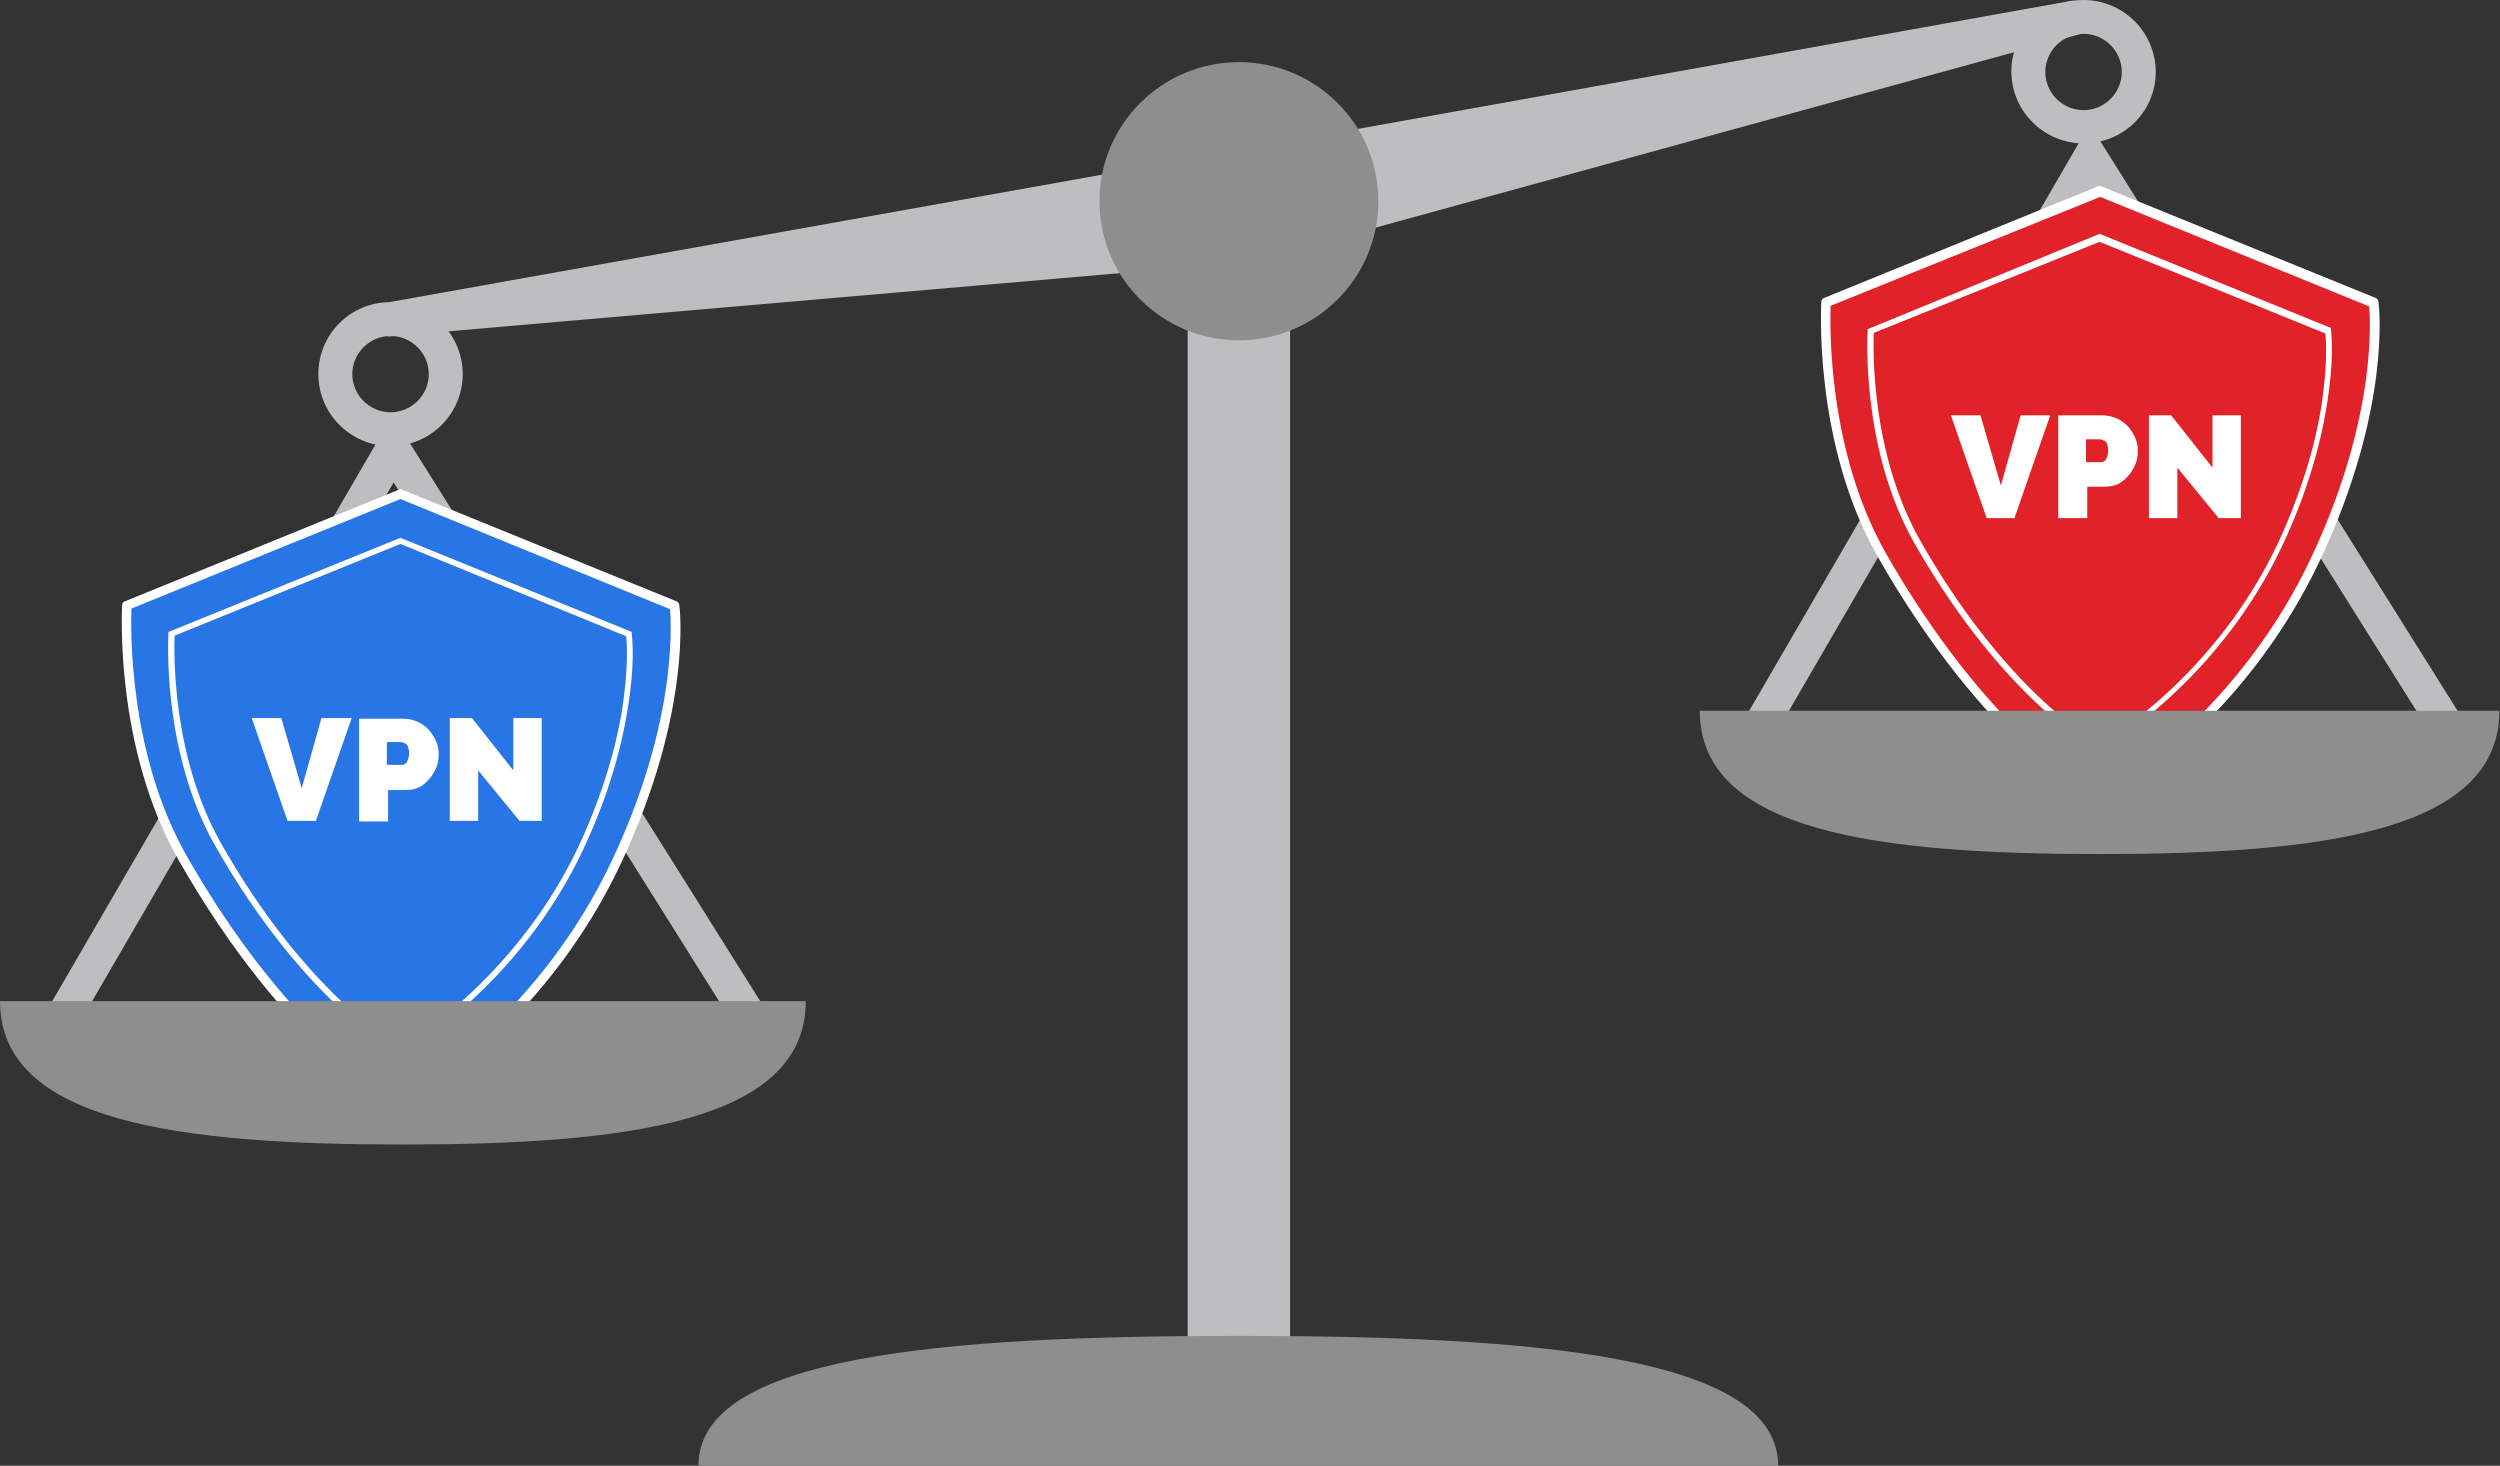 <?xml version="1.0" encoding="UTF-8"?> <svg xmlns="http://www.w3.org/2000/svg" width="423" height="248" viewBox="0 0 423 248" fill="none"><rect x="0" y="0" width="423" height="248" fill="#333333" stroke="none"/><path d="M350.655 0.104L229.455 21.864L230.812 39.043L352.848 5.518L350.655 0.104Z" fill="#BCBEC0"></path><path d="M65.872 51.12L186.968 29.464L191.77 46.018L65.559 56.95L65.872 51.12Z" fill="#BCBEC0"></path><path d="M218.285 51.953H200.956V241.337H218.285V51.953Z" fill="#BCBEC0"></path><path d="M300.86 248C300.86 229.468 259.938 226.032 209.517 226.032C159.095 226.032 118.173 229.468 118.173 248H300.86Z" fill="#8E8E8E"></path><path d="M209.621 57.575C222.651 57.575 233.214 47.041 233.214 34.045C233.214 21.05 222.651 10.515 209.621 10.515C196.591 10.515 186.028 21.05 186.028 34.045C186.028 47.041 196.591 57.575 209.621 57.575Z" fill="#8E8E8E"></path><path d="M8.143 182.2L4.071 177.619L66.394 70.277L132.161 175.016L128.194 179.805L66.603 81.626L8.143 182.2Z" fill="#BCBEC0"></path><path d="M352.534 24.259C345.853 24.259 340.32 18.845 340.32 12.077C340.32 5.31 345.853 0 352.534 0C359.215 0 364.748 5.414 364.748 12.181C364.748 18.949 359.215 24.259 352.534 24.259ZM352.534 5.726C348.985 5.726 346.062 8.641 346.062 12.181C346.062 15.721 348.985 18.636 352.534 18.636C356.084 18.636 359.007 15.721 359.007 12.181C359.007 8.641 356.084 5.726 352.534 5.726Z" fill="#BCBEC0"></path><path d="M66.081 75.483C59.4 75.483 53.867 70.069 53.867 63.301C53.867 56.534 59.296 51.12 66.081 51.12C72.867 51.12 78.295 56.638 78.295 63.301C78.295 69.965 72.867 75.483 66.081 75.483ZM66.081 56.846C62.532 56.846 59.609 59.761 59.609 63.301C59.609 66.841 62.532 69.757 66.081 69.757C69.63 69.757 72.553 66.841 72.553 63.301C72.553 59.761 69.63 56.846 66.081 56.846Z" fill="#BCBEC0"></path><path d="M21.401 102.448L67.647 83.604L113.997 102.448C113.997 102.448 116.294 119.835 104.289 145.656C91.031 174.079 67.647 186.885 67.647 186.885C67.647 186.885 49.065 177.411 30.796 145.135C19.835 125.77 21.401 102.448 21.401 102.448Z" fill="#2875E5"></path><path d="M67.751 187.614C67.647 187.614 67.543 187.614 67.438 187.51C66.707 187.093 48.439 177.515 30.17 145.448C19.209 126.082 20.67 102.552 20.67 102.344C20.67 102.032 20.879 101.824 21.192 101.72L67.438 82.875C67.647 82.771 67.856 82.771 68.065 82.875L114.415 101.72C114.728 101.824 114.833 102.032 114.937 102.344C115.041 103.073 117.129 120.356 105.124 145.968C91.866 174.287 68.482 187.406 68.169 187.51C67.96 187.614 67.856 187.614 67.751 187.614ZM22.236 102.969C22.132 106.405 21.714 127.332 31.527 144.719C48.126 173.871 65.037 184.386 67.751 185.948C70.779 184.178 91.553 171.268 103.663 145.343C109.822 132.225 112.118 121.293 112.954 114.422C113.684 108.383 113.476 104.322 113.371 103.073L67.751 84.437L22.236 102.969Z" fill="white"></path><path d="M67.752 178.348L67.543 178.243C67.334 178.139 51.675 169.914 36.434 143.157C27.247 127.019 28.5 107.342 28.5 107.238V106.925L67.752 90.996L106.899 106.925V107.238C106.899 107.342 107.421 110.986 106.586 117.337C105.855 123.167 103.976 132.433 98.756 143.573C87.691 167.207 68.169 178.139 67.96 178.243L67.752 178.348ZM29.544 107.55C29.439 110.153 29.022 127.852 37.373 142.636C51.362 167.312 65.768 176.057 67.752 177.202C70.048 175.849 87.586 165.021 97.921 143.157C103.036 132.121 105.02 122.959 105.646 117.233C106.273 112.027 106.064 108.591 105.959 107.654L67.752 92.037L29.544 107.55Z" fill="white"></path><path d="M47.604 121.501L51.049 133.37L54.389 121.501H59.504L53.45 138.888H48.648L42.593 121.501H47.604Z" fill="white"></path><path d="M60.757 138.992V121.605H68.273C69.108 121.605 69.943 121.814 70.674 122.126C71.405 122.438 72.031 122.959 72.553 123.479C73.075 124.104 73.493 124.729 73.806 125.458C74.119 126.186 74.224 126.915 74.224 127.644C74.224 128.685 74.015 129.622 73.493 130.559C72.971 131.496 72.344 132.225 71.509 132.85C70.674 133.474 69.63 133.683 68.482 133.683H65.663V138.992H60.757ZM65.559 129.414H68.064C68.273 129.414 68.482 129.31 68.586 129.206C68.795 129.102 68.9 128.893 69.004 128.581C69.108 128.269 69.213 127.956 69.213 127.436C69.213 126.915 69.108 126.603 69.004 126.291C68.9 125.978 68.691 125.874 68.482 125.77C68.273 125.666 68.064 125.562 67.856 125.562H65.454V129.414H65.559Z" fill="white"></path><path d="M80.905 130.351V138.888H76.103V121.501H79.861L86.855 130.351V121.501H91.657V138.888H87.899L80.905 130.351Z" fill="white"></path><path d="M0 169.394C0 189.904 30.483 193.652 68.169 193.652C105.854 193.652 136.337 189.904 136.337 169.394H0Z" fill="#8E8E8E"></path><path d="M295.327 132.954L291.256 128.373L353.578 21.031L419.346 125.874L415.379 130.663L353.683 32.38L295.327 132.954Z" fill="#BCBEC0"></path><path d="M308.899 51.12L355.25 32.275L401.6 51.12C401.6 51.12 403.897 68.507 391.892 94.327C378.634 122.751 355.25 135.557 355.25 135.557C355.25 135.557 336.668 126.082 318.399 93.807C307.334 74.442 308.899 51.12 308.899 51.12Z" fill="#E12229"></path><path d="M355.249 136.285C355.145 136.285 355.041 136.285 354.936 136.181C354.206 135.765 335.937 126.186 317.668 94.119C306.707 74.754 308.168 51.224 308.168 51.016C308.168 50.704 308.377 50.495 308.69 50.391L354.936 31.547C355.145 31.442 355.354 31.442 355.563 31.547L401.913 50.391C402.226 50.495 402.331 50.704 402.435 51.016C402.539 51.745 404.627 69.028 392.622 94.64C379.364 122.959 355.98 136.077 355.667 136.181C355.458 136.285 355.354 136.285 355.249 136.285ZM309.734 51.745C309.63 55.181 309.212 76.108 319.025 93.495C335.624 122.647 352.535 133.162 355.249 134.724C358.277 132.954 379.051 120.044 391.161 94.119C397.32 81.001 399.616 70.069 400.452 63.197C401.182 57.159 400.974 53.098 400.869 51.849L355.354 33.316L309.734 51.745Z" fill="white"></path><path d="M355.25 127.123L355.041 127.019C354.832 126.915 339.173 118.69 323.932 91.933C314.745 75.795 315.998 56.117 315.998 56.013V55.701L355.25 39.563L394.397 55.493V55.805C394.397 55.909 394.919 59.553 394.084 65.904C393.353 71.735 391.474 81.001 386.254 92.141C375.189 115.775 355.667 126.707 355.458 126.811L355.25 127.123ZM317.042 56.326C316.937 58.929 316.52 76.628 324.871 91.412C338.86 116.087 353.266 124.833 355.25 125.978C357.546 124.625 375.084 113.797 385.419 91.933C390.534 80.897 392.518 71.735 393.144 66.008C393.771 60.803 393.562 57.367 393.457 56.43L355.25 40.917L317.042 56.326Z" fill="white"></path><path d="M335.102 70.277L338.547 82.146L341.887 70.277H346.898L340.843 87.664H336.146L330.091 70.277H335.102Z" fill="white"></path><path d="M348.255 87.664V70.277H355.771C356.606 70.277 357.441 70.485 358.172 70.798C358.903 71.11 359.529 71.631 360.051 72.151C360.573 72.776 360.991 73.4 361.304 74.129C361.617 74.858 361.722 75.587 361.722 76.316C361.722 77.357 361.513 78.294 360.991 79.231C360.469 80.168 359.842 80.897 359.007 81.521C358.172 82.146 357.128 82.354 355.98 82.354H353.161V87.664H348.255ZM353.057 78.19H355.562C355.771 78.19 355.98 78.086 356.084 77.981C356.293 77.877 356.398 77.669 356.502 77.357C356.606 77.044 356.711 76.732 356.711 76.212C356.711 75.691 356.606 75.379 356.502 75.066C356.398 74.754 356.189 74.65 355.98 74.546C355.771 74.442 355.562 74.338 355.354 74.338H352.953V78.19H353.057Z" fill="white"></path><path d="M368.403 79.127V87.664H363.601V70.277H367.359L374.353 79.127V70.277H379.155V87.664H375.397L368.403 79.127Z" fill="white"></path><path d="M287.603 120.252C287.603 140.762 317.876 144.51 355.249 144.51C392.622 144.51 422.896 140.762 422.896 120.252H287.603Z" fill="#8E8E8E"></path></svg> 